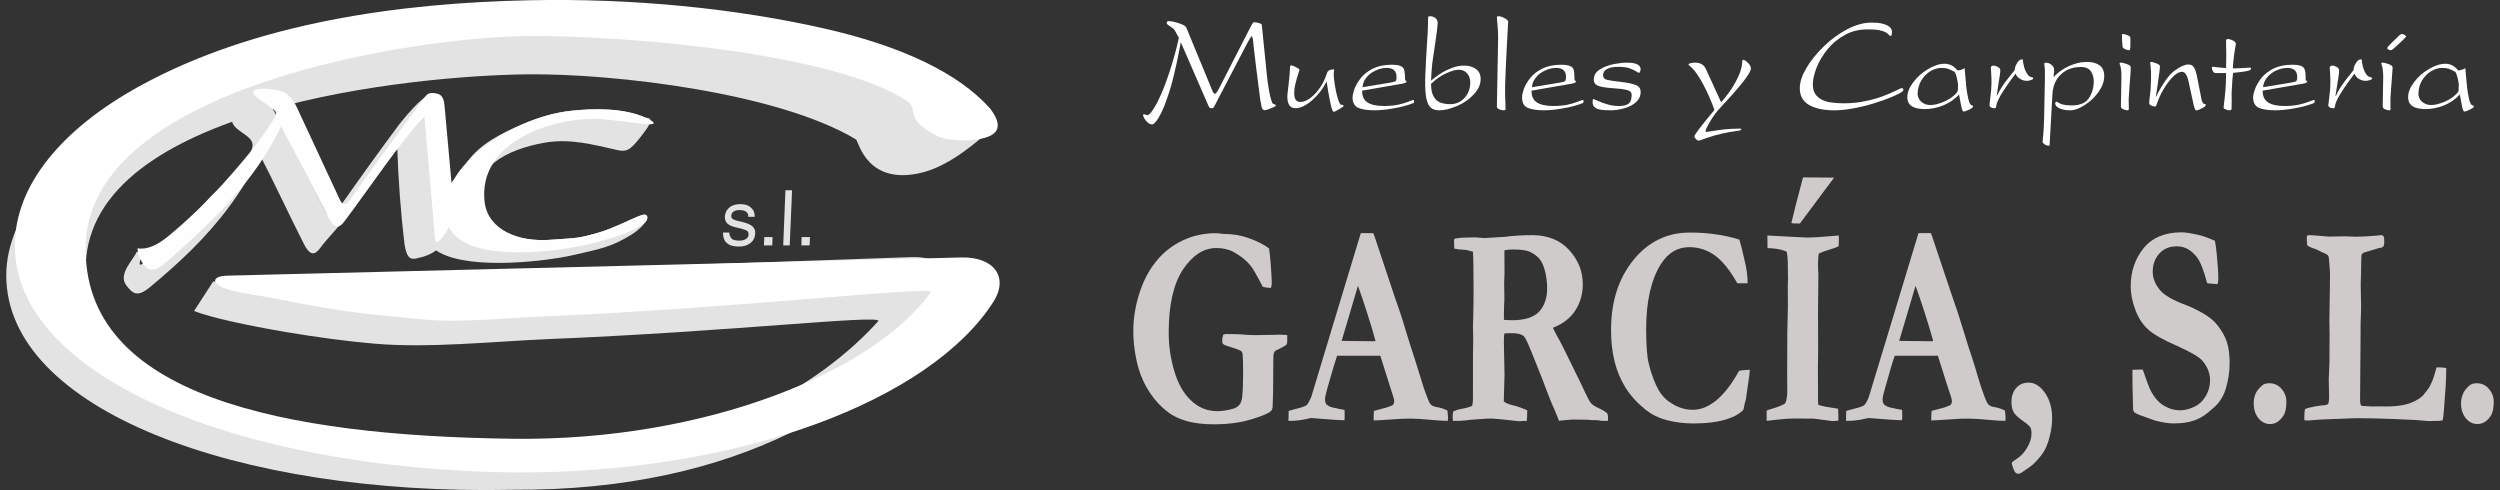 <?xml version="1.0" encoding="utf-8"?>
<!-- Generator: Adobe Illustrator 15.0.0, SVG Export Plug-In . SVG Version: 6.00 Build 0)  -->
<!DOCTYPE svg PUBLIC "-//W3C//DTD SVG 1.1//EN" "http://www.w3.org/Graphics/SVG/1.1/DTD/svg11.dtd">
<svg version="1.1" id="Layer_1" xmlns="http://www.w3.org/2000/svg" xmlns:xlink="http://www.w3.org/1999/xlink" x="0px" y="0px"
	 width="250px" height="49px" viewBox="0 0 250 49" enable-background="new 0 0 250 49" xml:space="preserve">
<rect x="0" y="0" width="250" height="49" fill="#333333" stroke="none"/>
<g id="Capa_x0020_1">
	<path fill="#E3E3E3" d="M82.535,4.95c7.48,1.695,13.365,4.349,16.595,7.972c-1.191,1.044-3.98,3.575-6.83,4.312
		c-5.528,1.425-6.425-2.985-6.683-3.279c-7.763-4.68-24.15-6.609-32.798-6.523C41.372,7.542,9.029,10.724,8.574,26.533
		c-0.442,15.17,19.912,19.125,42.772,19.42c19.273,0.246,31.103-7.836,36.495-13.855c0.172-0.651-14.741,1.068-32.884,1.806
		c-5.577,0.233-12.087,0.946-17.615,0.454c-2.592-0.221-5.687-0.639-8.611-1.13c-3.992-0.675-7.677-1.474-9.323-2.125l1.904-2.948
		L91.17,25.71c3.157-0.11,4.84,1.903,3.157,4.509c-6.302,9.752-20.33,18.904-43.042,18.757C23.487,49.577,0.578,40.868,0.627,27.504
		c0-6.02,5.54-12.542,13.377-16.854c11.608-6.351,26.103-8.292,39.025-8.549C63.237,1.892,73.531,2.899,82.535,4.95L82.535,4.95z"/>
	<path fill="#E3E3E3" d="M75.472,21.681h-0.639c0.012-0.454-0.283-0.675-0.896-0.675c-0.099,0-0.209,0.012-0.332,0.037
		c-0.123,0.037-0.233,0.086-0.319,0.172c-0.098,0.086-0.147,0.197-0.16,0.356c0,0.11,0.025,0.184,0.062,0.258
		c0.037,0.062,0.11,0.111,0.209,0.135c0.086,0.049,0.233,0.086,0.417,0.135c0.147,0.024,0.332,0.074,0.553,0.135
		c0.221,0.049,0.43,0.135,0.602,0.221c0.172,0.074,0.307,0.197,0.405,0.332c0.11,0.147,0.16,0.332,0.147,0.54
		c0,0.271-0.086,0.504-0.221,0.713c-0.147,0.196-0.332,0.344-0.577,0.454c-0.246,0.111-0.504,0.16-0.799,0.16
		c-0.479,0-0.823-0.074-1.068-0.221c-0.233-0.16-0.393-0.332-0.455-0.541c-0.074-0.185-0.098-0.405-0.11-0.639h0.639
		c0,0.221,0.074,0.417,0.208,0.577c0.123,0.16,0.393,0.233,0.811,0.233c0.246,0,0.467-0.049,0.639-0.16
		c0.172-0.098,0.27-0.258,0.27-0.455c0-0.172-0.049-0.283-0.147-0.356c-0.111-0.086-0.307-0.147-0.602-0.233
		c-0.185-0.037-0.381-0.086-0.578-0.135c-0.196-0.049-0.38-0.111-0.528-0.185c-0.147-0.073-0.283-0.184-0.381-0.319
		c-0.086-0.147-0.135-0.319-0.135-0.541c0.012-0.27,0.098-0.503,0.233-0.7c0.147-0.184,0.319-0.332,0.553-0.43
		c0.233-0.086,0.479-0.135,0.75-0.135c0.417,0,0.737,0.086,0.946,0.246c0.221,0.16,0.369,0.344,0.43,0.528
		C75.459,21.386,75.472,21.546,75.472,21.681z"/>
	<polygon id="_1" fill="#E3E3E3" points="76.393,24.543 76.43,23.708 77.253,23.708 77.229,24.543 	"/>
	<polygon id="_2" fill="#E3E3E3" points="79.206,19.028 78.973,24.543 78.322,24.543 78.543,19.028 	"/>
	<polygon id="_3" fill="#E3E3E3" points="80.14,24.543 80.164,23.708 81,23.708 80.962,24.543 	"/>
	<path fill="#E3E3E3" d="M46.752,16.153c1.253-1.745,3.316-2.801,5.515-3.734c1.646-0.712,3.231-1.155,4.729-1.327
		c2.371-0.271,5.405-0.307,7.591,0.688c0.062,0.024,0.921-0.135,0.11,1.056c-0.43,0.614-0.921,1.241-1.302,1.646
		c-0.405,0.406-0.737,0.725-1.585,0.541c-2.506-0.565-4.852-1.216-7.444-0.737c-3.722,0.675-7.075,2.457-6.633,5.97
		c0.332,2.69,4.091,4.017,7.505,3.71c1.155-0.099,2.236-0.099,3.206-0.332c0.983-0.233,1.793-0.467,2.408-0.712
		c0.639-0.246,1.339-0.553,2.138-0.921c0.786-0.369,1.277-0.541,1.437-0.541c0.209,0,0.307,0.11,0.307,0.332
		c0,0.307-0.75,1.155-1.486,1.609c-2.076,1.302-3.157,1.486-6.338,2.199c-1.781,0.393-9.582,1.511-12.972-0.356
		C40.512,23.339,45.217,18.303,46.752,16.153L46.752,16.153z"/>
	<path fill="#E3E3E3" d="M25.784,9.95c-1.867-0.381-3.206,1.793-2.309,2.703c0.823,0.872,2.199,1.142,1.658,2.383
		c-1.02,2.346-3.059,3.452-4.349,4.938c-2.481,2.862-4.753,4.926-6.313,6.228c-1.143,0.945,0.172-0.885-0.811-1.02
		c-0.258,0.762-1.953,2.236-0.995,3.402c0.614,0.762,1.056,1.18,2.309,0.148c1.511-1.254,2.875-2.457,4.201-3.772
		c2.702-2.69,5.073-5.724,6.842-9.409c1.486,2.875,2.801,5.749,4.398,8.894c0.553,1.081,1.032,1.129,1.584,0.381
		c0.762-1.032,2.015-2.26,2.837-3.415c1.781-2.543,3.034-4.619,4.889-6.572c0.123,3.415,0.356,6.449,0.725,9.594
		c0.221,1.265,0.504,1.548,1.167,1.413c3.513-0.688,3.55-3.17,2.973-6.438l-0.676-8.586c-0.073-0.835-0.319-1.167-1.007-1.253
		c-0.639-0.073-2.813,2.641-3.01,2.899c-2.31,3.12-3.734,5.098-6.338,8.807c-0.381,0.528-0.712,0.479-1.007-0.098l-4.778-9.373
		C27.332,10.92,26.938,10.183,25.784,9.95L25.784,9.95z"/>
	<path fill="#FFFFFF" d="M82.535,2.875c7.48,1.708,13.254,4.361,16.472,7.972c1.536,2.015,0.541,2.751-0.995,3.046
		c-1.462,0.27-3.403,0.184-4.349-0.319c-3.132-1.671-1.941-2.396-2.703-3.292C83.641,5.135,61.468,3.513,52.82,3.599
		C41.372,3.709,9.029,8.66,8.574,24.457C8.132,39.64,28.486,43.596,51.347,43.877c19.273,0.234,36.028-6.706,41.752-14.666
		c0.172-0.651-19.998,1.658-38.141,2.395c-3.427,0.136-6.891,0.48-10.073,0.467c-2.162-0.012-4.152-0.307-6.093-0.467
		c-6.167-0.553-11.068-1.805-14.041-2.234c-3.685-0.529-4.041-1.758-1.99-1.807l73.383-1.818c3.145-0.086,4.84,1.893,3.157,4.496
		c-6.301,9.766-25.305,17.148-48.017,17.002C23.868,46.875,1.487,37.724,1.487,24.543c0-6.007,4.68-11.657,12.517-15.957
		c11.608-6.363,26.103-8.304,39.025-8.562C63.237-0.184,73.531,0.823,82.535,2.875L82.535,2.875z"/>
	<path fill="#FEFEFE" d="M44.541,21.104c0-1.744,0.737-3.39,2.211-4.95s3.316-2.801,5.515-3.734
		c1.646-0.712,3.231-1.155,4.729-1.327c2.371-0.271,5.405-0.307,7.591,0.688c1.56,0.712,0.503,0.737-0.676,0.565
		c-0.233-0.037-2.985-0.381-3.685-0.43c-4.778-0.319-12.529,2.211-11.755,8.341c0.344,2.69,3.354,4.017,6.768,3.71
		c1.155-0.099,2.236-0.099,3.206-0.332c0.971-0.233,1.793-0.467,2.408-0.712c0.639-0.246,1.339-0.553,2.138-0.921
		c0.786-0.369,1.277-0.541,1.437-0.541c0.209,0,0.307,0.11,0.307,0.332c0,0.307-0.381,0.663-1.143,1.056
		c-0.774,0.406-1.806,0.786-3.083,1.155c-1.278,0.369-2.69,0.664-4.189,0.897c-1.511,0.221-2.985,0.331-4.435,0.331
		C46.998,25.23,44.541,23.855,44.541,21.104L44.541,21.104z"/>
	<path fill="#FEFEFE" d="M27.762,9.029c-1.867-0.381-3.108-0.086-2.101,0.7c0.467,0.368,1.118,0.786,1.548,1.105
		c0.675,0.491,0.405,0.675,0.024,1.29c-1.339,2.162-2.69,3.685-3.98,5.184c-2.494,2.886-4.778,4.95-6.351,6.252
		c-1.155,0.958-2.174,1.425-3.145,1.278c0.012,0.59,0.184,1.044,0.589,1.597c0.578,0.774,1.179,0.726,2.285-0.233
		c4.545-3.943,8.845-8.058,11.485-13.561c1.511,2.887,3.096,5.908,4.705,9.065c0.553,1.081,1.032,1.228,1.597,0.467
		c2.776-3.71,5.589-7.96,8.021-10.527l1.068,12.284c0.099,1.155,2.002-1.756,1.892-2.911l-0.946-10.441
		c-0.086-0.86-0.307-1.191-1.007-1.265c-0.651-0.086-0.811,0.209-1.007,0.455c-2.322,3.145-4.853,6.535-7.469,10.257
		c-0.381,0.541-0.737,0.504-1.007-0.098l-4.201-9.029C29.334,9.987,28.917,9.262,27.762,9.029L27.762,9.029z"/>
	<path fill="#FFFFFF" d="M117.888,3.783l-0.405-0.737c-0.062-0.123-0.209-0.246-0.442-0.393c-0.246-0.147-0.369-0.258-0.369-0.332
		c0-0.135,0.062-0.209,0.172-0.209c0.282,0,0.639,0.074,1.068,0.221c0.43,0.135,0.664,0.283,0.725,0.442l2.518,6.093
		c0.012,0.025,0.037,0.086,0.074,0.185c0.037,0.086,0.074,0.172,0.123,0.233c0.049,0.074,0.099,0.098,0.147,0.098
		c0.074,0,0.209-0.16,0.393-0.516l3.268-6.375c0.024-0.024,0.037-0.074,0.086-0.123c0.024-0.061,0.062-0.098,0.086-0.11
		c0.025-0.024,0.049-0.037,0.086-0.037c0.111,0,0.27,0.025,0.467,0.086c0.196,0.049,0.295,0.11,0.295,0.16
		c0.27,2.592,0.43,4.213,0.49,4.864c0.063,0.639,0.136,1.216,0.234,1.72c0.086,0.503,0.196,0.921,0.332,1.253
		c0.023,0.049,0.086,0.086,0.195,0.123c0.111,0.025,0.16,0.062,0.16,0.111c0,0.062-0.16,0.16-0.479,0.282
		c-0.32,0.135-0.541,0.197-0.639,0.197c-0.074,0-0.123-0.024-0.185-0.062c-0.037-0.049-0.073-0.11-0.11-0.196
		c-0.013-0.074-0.05-0.197-0.063-0.332c-0.036-0.16-0.061-0.319-0.098-0.528c-0.062-0.565-0.16-1.216-0.246-1.941
		s-0.196-1.438-0.27-2.174c-0.086-0.725-0.16-1.314-0.197-1.769c-0.037-0.258-0.074-0.393-0.135-0.393
		c-0.037,0-0.172,0.197-0.393,0.602l-3.329,6.375c-0.062,0.098-0.099,0.16-0.123,0.184c-0.037,0.024-0.086,0.037-0.16,0.037
		c-0.062,0-0.123-0.012-0.172-0.037c-0.049-0.024-0.099-0.098-0.147-0.209l-2.764-6.351c-0.246,1.364-0.479,2.444-0.676,3.23
		c-0.209,0.885-0.43,1.634-0.651,2.26c-0.209,0.626-0.418,1.143-0.614,1.548c-0.209,0.393-0.381,0.7-0.541,0.884
		c-0.16,0.209-0.283,0.295-0.381,0.295c-0.16,0-0.295-0.062-0.442-0.184c-0.123-0.111-0.246-0.258-0.332-0.405
		c-0.086-0.16-0.135-0.271-0.135-0.332c0-0.061,0.037-0.098,0.099-0.098c0.024,0,0.073,0.012,0.16,0.049
		c0.098,0.024,0.147,0.049,0.147,0.049c0.16,0,0.356-0.196,0.614-0.589c0.246-0.381,0.528-0.909,0.823-1.597
		c0.282-0.663,0.602-1.499,0.909-2.481C117.372,5.872,117.654,4.852,117.888,3.783L117.888,3.783z"/>
	<path id="_1_0" fill="#FFFFFF" d="M128.734,9.594c0-0.098,0.049-0.504,0.135-1.216c0.086-0.7,0.123-1.265,0.135-1.683
		c0-0.111,0.05-0.16,0.111-0.16c0.098,0,0.258,0.061,0.491,0.184c0.222,0.123,0.344,0.209,0.344,0.258
		c0,0.012-0.049,0.172-0.147,0.467c-0.098,0.295-0.184,0.614-0.258,0.934c-0.086,0.319-0.123,0.626-0.123,0.885
		c-0.012,0.626,0.185,0.933,0.614,0.933c0.308,0,0.64-0.135,0.995-0.393c0.344-0.258,0.664-0.589,0.945-1.007
		c0.283-0.406,0.492-0.811,0.615-1.204c0.086-0.282,0.172-0.467,0.258-0.516c0.073-0.074,0.27-0.123,0.553-0.147
		c0,0.037,0,0.098,0,0.172c-0.025,0.074-0.025,0.135-0.025,0.184c-0.012,0.319,0.025,0.737,0.111,1.253
		c0.086,0.516,0.184,0.971,0.307,1.364c0.123,0.381,0.234,0.577,0.332,0.577c0.16,0,0.233,0.037,0.233,0.123
		c-0.013,0.049-0.099,0.11-0.295,0.221c-0.073,0.049-0.159,0.111-0.271,0.16c-0.11,0.061-0.184,0.11-0.258,0.147
		c-0.062,0.025-0.11,0.049-0.147,0.049c-0.099,0-0.196-0.196-0.282-0.577s-0.197-0.885-0.295-1.499
		c-0.098-0.626-0.147-0.934-0.147-0.934h-0.024c-0.172,0.344-0.381,0.688-0.627,1.007c-0.258,0.32-0.516,0.602-0.811,0.86
		c-0.282,0.246-0.577,0.442-0.859,0.578c-0.295,0.147-0.553,0.208-0.799,0.208C128.992,10.822,128.723,10.417,128.734,9.594z"/>
	<path id="_2_1" fill="#FFFFFF" d="M136.252,8.722l2.739-0.455c0.319-0.049,0.491-0.099,0.565-0.147
		c0.061-0.062,0.098-0.184,0.098-0.381c0.013-0.626-0.307-0.946-0.958-0.946c-0.43,0-0.823,0.098-1.179,0.283
		c-0.369,0.172-0.664,0.405-0.896,0.7C136.399,8.058,136.276,8.39,136.252,8.722z M135.257,9.704
		c0.013-0.208,0.073-0.479,0.196-0.835c0.135-0.344,0.344-0.7,0.639-1.081c0.295-0.356,0.688-0.664,1.204-0.934
		c0.517-0.246,1.13-0.381,1.854-0.381c0.431,0,0.738,0.049,0.922,0.135c0.184,0.073,0.307,0.221,0.355,0.417
		c0.05,0.209,0.087,0.541,0.087,0.995c0.086,0.037,0.135,0.086,0.135,0.16s-0.159,0.135-0.467,0.196l-3.968,0.688
		c-0.012,0.553,0.172,0.958,0.553,1.191s0.922,0.344,1.621,0.344c0.529,0,1.008-0.049,1.4-0.123
		c0.394-0.086,0.738-0.184,1.045-0.307c0.295-0.123,0.454-0.172,0.491-0.172c0.062,0,0.086,0.049,0.086,0.135
		c0,0.098-0.024,0.147-0.062,0.172c-0.59,0.233-1.24,0.405-1.978,0.528c-0.725,0.135-1.364,0.196-1.917,0.196
		c-0.761,0-1.326-0.098-1.682-0.27C135.429,10.576,135.244,10.22,135.257,9.704L135.257,9.704z"/>
	<path id="_3_2" fill="#FFFFFF" d="M143.106,8.377c0,0.565,0.086,0.995,0.271,1.29c0.172,0.307,0.404,0.503,0.688,0.602
		c0.283,0.099,0.59,0.147,0.945,0.147c0.418,0,0.762-0.098,1.069-0.307c0.308-0.196,0.54-0.467,0.7-0.786s0.246-0.651,0.246-0.995
		c0.012-0.418-0.086-0.75-0.308-0.983c-0.209-0.246-0.479-0.369-0.823-0.369c-0.246,0-0.541,0.062-0.872,0.185
		c-0.331,0.123-0.663,0.282-0.995,0.491S143.389,8.107,143.106,8.377z M142.517,8.058c0.013-0.503,0.024-0.896,0.05-1.191
		c0-0.295,0.036-0.884,0.086-1.744c0.061-0.873,0.086-1.536,0.122-1.99c0.013-0.455,0.037-0.909,0.037-1.4
		c0.013-0.074,0.062-0.11,0.172-0.11c0.185,0,0.381,0.049,0.54,0.172c0.16,0.11,0.246,0.295,0.246,0.516
		c-0.012,0.294-0.086,0.909-0.221,1.83c-0.135,0.909-0.246,1.634-0.32,2.174c-0.061,0.541-0.098,1.118-0.122,1.744h0.024
		c0.184-0.184,0.455-0.381,0.799-0.614c0.344-0.246,0.736-0.442,1.179-0.614c0.431-0.184,0.872-0.27,1.314-0.27
		c0.331,0,0.626,0.062,0.872,0.172c0.258,0.111,0.442,0.258,0.578,0.455c0.135,0.209,0.195,0.442,0.195,0.725
		c-0.012,0.553-0.245,1.069-0.712,1.548c-0.442,0.479-0.995,0.86-1.658,1.143c-0.663,0.282-1.253,0.43-1.806,0.43h-0.025
		c-0.318,0-0.589-0.098-0.785-0.27c-0.197-0.16-0.344-0.455-0.442-0.897C142.554,9.434,142.504,8.832,142.517,8.058z"/>
	<path id="_4" fill="#FFFFFF" d="M149.801,4.557c0.025-0.86,0-1.548-0.049-2.063c-0.037-0.491-0.074-0.762-0.062-0.762
		c0-0.074,0.036-0.11,0.136-0.11c0.172,0,0.381,0.062,0.613,0.184c0.234,0.135,0.369,0.246,0.381,0.356
		c0-0.025-0.049,0.786-0.135,2.432c-0.086,1.658-0.147,2.973-0.172,3.955c-0.013,0.676,0,1.253,0.024,1.695
		c0.013,0.442,0.024,0.664,0.024,0.676c0,0.062-0.062,0.11-0.172,0.11c-0.172,0-0.319-0.049-0.467-0.098
		c-0.16-0.074-0.233-0.16-0.233-0.283L149.801,4.557z"/>
	<path id="_5" fill="#FFFFFF" d="M153.191,8.722l2.752-0.455c0.295-0.049,0.49-0.099,0.553-0.147
		c0.061-0.062,0.098-0.184,0.109-0.381c0.014-0.626-0.318-0.946-0.97-0.946c-0.417,0-0.811,0.098-1.179,0.283
		c-0.369,0.172-0.664,0.405-0.885,0.7C153.339,8.058,153.216,8.39,153.191,8.722z M152.209,9.704c0-0.208,0.061-0.479,0.184-0.835
		c0.135-0.344,0.344-0.7,0.639-1.081c0.283-0.356,0.688-0.664,1.204-0.934c0.504-0.246,1.13-0.381,1.854-0.381
		c0.43,0,0.737,0.049,0.922,0.135c0.196,0.073,0.319,0.221,0.368,0.417c0.05,0.209,0.062,0.541,0.073,0.995
		c0.1,0.037,0.136,0.086,0.136,0.16s-0.147,0.135-0.467,0.196l-3.968,0.688c-0.012,0.553,0.172,0.958,0.553,1.191
		s0.922,0.344,1.634,0.344c0.528,0,0.995-0.049,1.388-0.123c0.394-0.086,0.737-0.184,1.045-0.307
		c0.307-0.123,0.467-0.172,0.491-0.172c0.062,0,0.099,0.049,0.099,0.135c-0.013,0.098-0.037,0.147-0.074,0.172
		c-0.577,0.233-1.229,0.405-1.965,0.528c-0.725,0.135-1.364,0.196-1.93,0.196c-0.762,0-1.314-0.098-1.682-0.27
		C152.368,10.576,152.196,10.22,152.209,9.704L152.209,9.704z"/>
	<path id="_6" fill="#FFFFFF" d="M160.304,7.53c0,0.233,0.135,0.381,0.405,0.455c0.27,0.062,0.75,0.135,1.4,0.209
		s1.143,0.172,1.475,0.307c0.331,0.135,0.49,0.381,0.479,0.712c0,0.393-0.16,0.725-0.455,0.995
		c-0.307,0.282-0.688,0.479-1.154,0.614c-0.467,0.135-0.934,0.209-1.425,0.209c-0.381,0-0.712-0.024-0.958-0.062
		c-0.258-0.037-0.455-0.11-0.59-0.246c-0.16-0.11-0.221-0.295-0.221-0.528c0-0.196,0.037-0.294,0.086-0.294
		c0.024,0,0.172,0.062,0.467,0.196c0.282,0.135,0.602,0.246,0.945,0.344c0.344,0.098,0.713,0.16,1.105,0.16
		c0.394,0,0.713-0.062,0.934-0.197c0.234-0.135,0.356-0.417,0.369-0.872c0.012-0.283-0.148-0.455-0.455-0.528
		c-0.307-0.086-0.773-0.147-1.412-0.184c-0.639-0.037-1.118-0.111-1.438-0.221s-0.491-0.332-0.479-0.651
		c0-0.43,0.209-0.762,0.613-1.007c0.394-0.258,0.86-0.418,1.363-0.528c0.517-0.098,0.959-0.147,1.352-0.147
		c0.909,0,1.352,0.221,1.352,0.664c0,0.086-0.024,0.16-0.062,0.233c-0.024,0.074-0.062,0.123-0.11,0.123
		c-0.025,0-0.123-0.062-0.319-0.172c-0.196-0.123-0.431-0.221-0.713-0.319c-0.282-0.074-0.639-0.111-1.068-0.111
		c-0.418,0-0.762,0.062-1.044,0.197C160.451,7.014,160.316,7.235,160.304,7.53z"/>
	<path id="_7" fill="#FFFFFF" d="M171.445,10.994c-0.308-0.86-0.676-1.708-1.105-2.519c-0.43-0.811-0.823-1.388-1.18-1.72
		c-0.024-0.037-0.086-0.086-0.184-0.16c-0.074-0.061-0.123-0.123-0.123-0.147c0-0.061,0.073-0.098,0.221-0.135
		c0.147-0.024,0.283-0.049,0.43-0.049c0.516,0,0.873,0.197,1.068,0.602l1.536,3.354c0.185-0.185,0.442-0.504,0.774-0.946
		c0.331-0.455,0.639-0.971,0.92-1.548c0.283-0.59,0.418-1.143,0.431-1.646c0-0.062,0.024-0.098,0.086-0.098
		c0.086,0,0.185,0.049,0.319,0.16c0.123,0.098,0.233,0.221,0.332,0.344c0.073,0.135,0.123,0.246,0.123,0.332
		c0,0.271-0.308,0.774-0.91,1.523c-0.602,0.737-1.338,1.56-2.198,2.481c-0.331,0.356-0.651,0.787-0.958,1.302
		c-0.307,0.516-0.455,0.835-0.467,0.958c0,0.074,0.037,0.111,0.11,0.111c0.024,0,0.222-0.037,0.614-0.098
		c0.369-0.062,0.773-0.111,1.217-0.16c0.441-0.037,0.908-0.074,1.424-0.074c0.148,0,0.222,0.024,0.209,0.049
		c0,0.098-0.11,0.147-0.344,0.172c-0.59,0.074-1.13,0.172-1.597,0.283c-0.479,0.11-0.86,0.209-1.13,0.307
		c-0.271,0.074-0.528,0.172-0.762,0.258s-0.381,0.135-0.418,0.135c-0.086,0-0.184-0.049-0.282-0.16
		c-0.11-0.098-0.159-0.197-0.159-0.27C169.443,13.463,170.118,12.591,171.445,10.994L171.445,10.994z"/>
	<path id="_8" fill="#FFFFFF" d="M179.982,8.746c0.012-0.578,0.233-1.229,0.676-1.978c0.441-0.75,1.031-1.462,1.756-2.162
		c0.713-0.688,1.499-1.253,2.334-1.695c0.836-0.43,1.634-0.651,2.408-0.651c0.393,0,0.736,0.024,1.044,0.098
		s0.553,0.172,0.725,0.307c0.185,0.147,0.271,0.319,0.271,0.516c0,0.27-0.049,0.417-0.147,0.417c-0.037,0-0.099-0.049-0.185-0.135
		c-0.074-0.086-0.172-0.16-0.295-0.233s-0.332-0.147-0.627-0.208c-0.294-0.062-0.688-0.086-1.179-0.086
		c-0.823,0-1.585,0.172-2.261,0.553c-0.688,0.368-1.252,0.835-1.731,1.413c-0.467,0.577-0.835,1.179-1.093,1.806
		c-0.246,0.626-0.381,1.179-0.394,1.67c-0.013,0.541,0.136,0.958,0.418,1.241s0.663,0.479,1.105,0.577
		c0.467,0.086,0.995,0.135,1.634,0.135c0.762-0.012,1.486-0.074,2.149-0.233c0.663-0.135,1.216-0.295,1.671-0.467
		c0.467-0.172,0.885-0.356,1.266-0.541c0.393-0.184,0.602-0.282,0.613-0.282c0.135,0,0.197,0.074,0.197,0.196
		c0,0.111-0.234,0.271-0.688,0.479c-0.454,0.221-1.044,0.455-1.769,0.688c-0.725,0.258-1.486,0.455-2.272,0.614
		s-1.523,0.246-2.175,0.246c-1.08,0-1.928-0.184-2.555-0.553C180.265,10.109,179.957,9.544,179.982,8.746z"/>
	<path id="_9" fill="#FFFFFF" d="M195.742,9.176c0.037-0.074,0.062-0.258,0.062-0.553c0.013-0.147-0.013-0.332-0.062-0.553
		c-0.037-0.221-0.086-0.417-0.147-0.602c-0.062-0.172-0.11-0.283-0.159-0.295c-0.271-0.147-0.492-0.246-0.664-0.307
		c-0.172-0.049-0.393-0.074-0.639-0.074c-0.368,0-0.736,0.11-1.105,0.332c-0.355,0.221-0.663,0.528-0.896,0.921
		s-0.356,0.835-0.369,1.302c-0.012,0.196,0.05,0.393,0.16,0.577c0.099,0.172,0.258,0.319,0.455,0.417
		c0.196,0.111,0.418,0.16,0.663,0.16c0.282,0,0.602-0.061,0.958-0.184c0.344-0.11,0.688-0.27,0.995-0.467
		C195.324,9.643,195.57,9.422,195.742,9.176z M195.754,7.051c0.283-0.037,0.504-0.11,0.713-0.233
		c0.013,0.258,0.049,0.688,0.111,1.29c0.036,0.614,0.122,1.167,0.232,1.67c0.099,0.516,0.234,0.762,0.406,0.762
		c0.061,0,0.086,0.049,0.086,0.11c0,0.086-0.123,0.185-0.381,0.307c-0.271,0.135-0.455,0.197-0.565,0.197
		c-0.062-0.012-0.11-0.099-0.159-0.258c-0.05-0.147-0.099-0.393-0.16-0.725c-0.049-0.319-0.11-0.565-0.135-0.725
		c-0.418,0.479-0.959,0.835-1.572,1.093c-0.615,0.246-1.229,0.369-1.83,0.369c-1.205,0-1.781-0.406-1.77-1.204
		c0.012-0.479,0.209-0.982,0.614-1.499c0.394-0.528,0.884-0.958,1.474-1.302c0.59-0.356,1.143-0.528,1.658-0.528
		C194.98,6.375,195.398,6.609,195.754,7.051z"/>
	<path id="_10" fill="#FFFFFF" d="M198.948,10.54c0-0.037,0.024-0.307,0.086-0.786c0.073-0.491,0.099-0.946,0.11-1.352
		c0.013-0.368,0-0.725-0.024-1.056s-0.036-0.528-0.036-0.553c0.012-0.16,0.098-0.233,0.27-0.233c0.123,0,0.271,0.049,0.43,0.135
		c0.172,0.098,0.246,0.208,0.246,0.332c0,0.123-0.024,0.295-0.049,0.491c-0.025,0.221-0.074,0.504-0.135,0.872
		c-0.063,0.393-0.111,0.774-0.172,1.167l0.012,0.037c0.123-0.258,0.258-0.492,0.405-0.737s0.282-0.442,0.417-0.626
		c0.123-0.172,0.271-0.368,0.443-0.577c0.172-0.221,0.355-0.43,0.516-0.639c0.012-0.246,0.086-0.479,0.246-0.712
		c0.146-0.258,0.318-0.369,0.516-0.369c0.037,0,0.073,0.037,0.061,0.098c0,0.123,0.037,0.319,0.099,0.578
		c0.062,0.27,0.159,0.516,0.308,0.737c0.123,0.221,0.282,0.344,0.467,0.369c0.11,0.024,0.159,0.074,0.159,0.123
		c0,0.062-0.073,0.123-0.233,0.172c-0.147,0.049-0.282,0.073-0.418,0.073c-0.232,0-0.467-0.073-0.676-0.208
		c-0.221-0.135-0.367-0.307-0.441-0.516c-0.246,0.344-0.479,0.651-0.688,0.946c-0.197,0.295-0.406,0.578-0.578,0.86
		c-0.184,0.283-0.332,0.528-0.441,0.774c-0.123,0.246-0.197,0.455-0.222,0.664c-0.024,0.16-0.073,0.221-0.147,0.221
		c-0.135,0-0.258-0.024-0.356-0.073C199.01,10.699,198.961,10.625,198.948,10.54z"/>
	<path id="_11" fill="#FFFFFF" d="M204.427,6.412c0-0.098,0.05-0.147,0.147-0.147c0.209,0,0.405,0.074,0.578,0.221
		c0.184,0.147,0.27,0.319,0.258,0.528c0,0.062,0,0.172-0.025,0.344c-0.024,0.172-0.024,0.283-0.024,0.332h0.013
		c0.221-0.246,0.504-0.479,0.859-0.712c0.332-0.233,0.725-0.417,1.167-0.565c0.442-0.16,0.897-0.221,1.364-0.221
		c0.454,0,0.848,0.111,1.179,0.332c0.331,0.221,0.479,0.602,0.479,1.106c0,0.54-0.209,1.056-0.59,1.597
		c-0.381,0.516-0.836,0.946-1.376,1.29c-0.54,0.344-1.02,0.516-1.462,0.516c-0.405,0-0.749-0.074-1.031-0.196
		c-0.295-0.123-0.443-0.295-0.443-0.504c0-0.037,0.013-0.074,0.05-0.123c0.013-0.025,0.05-0.049,0.062-0.049
		c0.037,0,0.11,0.037,0.221,0.11c0.111,0.074,0.258,0.135,0.442,0.185c0.209,0.049,0.479,0.086,0.848,0.086
		c0.848,0,1.425-0.246,1.744-0.725c0.319-0.479,0.479-1.032,0.491-1.634c0-0.393-0.086-0.75-0.282-1.044
		c-0.196-0.282-0.54-0.442-1.007-0.442c-0.541,0-1.02,0.11-1.438,0.332c-0.418,0.233-0.75,0.541-1.008,0.97
		c-0.245,0.405-0.381,0.897-0.404,1.45l-0.271,4.926c0,0.098,0,0.16-0.012,0.172c-0.012,0.024-0.037,0.024-0.098,0.024
		c-0.111,0-0.234-0.049-0.381-0.123c-0.148-0.098-0.222-0.185-0.222-0.258c0.013-0.074,0.024-0.233,0.05-0.504
		c0.023-0.282,0.061-0.614,0.073-1.007c0.024-0.405,0.036-0.946,0.049-1.646l0.062-3.12c0-0.368,0-0.663,0-0.848
		c-0.012-0.196-0.012-0.332-0.037-0.43C204.439,6.547,204.427,6.474,204.427,6.412z"/>
	<path id="_12" fill="#FFFFFF" d="M211.957,6.351c0-0.049,0.037-0.086,0.11-0.086c0.172,0,0.381,0.049,0.626,0.147
		c0.271,0.098,0.394,0.209,0.381,0.344c0,0.209-0.023,0.725-0.098,1.523c-0.062,0.798-0.099,1.363-0.111,1.658
		c0,0.16,0,0.344,0.013,0.565c0,0.209,0.013,0.356,0,0.418c0,0.062-0.036,0.11-0.135,0.11c-0.147,0-0.282-0.049-0.431-0.11
		c-0.146-0.062-0.221-0.16-0.221-0.283l0.049-2.666c0.013-0.43,0-0.737-0.023-0.958c-0.037-0.221-0.063-0.381-0.1-0.479
		C211.969,6.437,211.957,6.363,211.957,6.351z M212.313,3.403c0.1,0,0.234,0.037,0.418,0.11c0.185,0.074,0.271,0.135,0.283,0.196
		c0.024,0.037,0.037,0.344,0.024,0.934c-0.013,0.258-0.037,0.381-0.11,0.381c-0.086,0-0.209-0.024-0.356-0.086
		c-0.147-0.049-0.246-0.123-0.308-0.221c-0.012-0.037-0.024-0.221-0.049-0.541c-0.012-0.307-0.024-0.54-0.024-0.688
		C212.19,3.427,212.239,3.403,212.313,3.403z"/>
	<path id="_13" fill="#FFFFFF" d="M215.016,6.302c0-0.086,0.037-0.111,0.086-0.111c0.123,0,0.295,0.049,0.541,0.147
		c0.232,0.098,0.355,0.184,0.355,0.283c0,0.172-0.061,0.614-0.16,1.327c-0.098,0.712-0.172,1.277-0.258,1.72h0.025
		c0.676-1.339,1.314-2.224,1.879-2.617c0.553-0.405,1.008-0.602,1.352-0.602c0.246,0,0.43,0.086,0.553,0.283
		c0.123,0.172,0.221,0.479,0.307,0.897l0.442,2.248c0.062,0.356,0.185,0.541,0.381,0.541c0.05,0,0.062,0.012,0.062,0.062
		c-0.012,0.11-0.123,0.233-0.381,0.344c-0.246,0.135-0.43,0.209-0.528,0.209s-0.147-0.049-0.172-0.11
		c-0.036-0.074-0.086-0.233-0.147-0.479l-0.516-2.383c-0.062-0.27-0.147-0.491-0.258-0.651c-0.123-0.16-0.246-0.233-0.381-0.233
		c-0.258,0-0.553,0.16-0.885,0.479c-0.332,0.332-0.65,0.749-0.958,1.265s-0.528,1.032-0.7,1.56
		c-0.012,0.024-0.024,0.049-0.037,0.074c-0.012,0.037-0.024,0.062-0.037,0.074c-0.023,0.024-0.036,0.024-0.086,0.024
		c-0.098,0-0.221-0.024-0.368-0.098c-0.147-0.062-0.208-0.147-0.208-0.246c0-0.062,0.012-0.209,0.036-0.442
		c0.037-0.233,0.062-0.528,0.099-0.86c0.024-0.356,0.037-0.774,0.049-1.265c0.012-0.369,0-0.725-0.037-1.044
		C215.04,6.388,215.016,6.24,215.016,6.302z"/>
	<path id="_14" fill="#FFFFFF" d="M223.283,6.842c0.503-0.013,0.908-0.025,1.215-0.049c0.32-0.024,0.479-0.037,0.492-0.037
		c0.086,0,0.11,0.049,0.11,0.147c0,0.16-0.603,0.283-1.794,0.381c-0.023,0.185-0.037,0.393-0.061,0.614
		c-0.013,0.209-0.025,0.467-0.049,0.774c-0.014,0.307-0.037,0.528-0.037,0.676c0.012,0.393,0.012,0.896,0,1.511
		c0,0.11-0.074,0.172-0.222,0.172c-0.136,0-0.271-0.037-0.381-0.098c-0.135-0.049-0.196-0.111-0.196-0.184
		c0-0.025,0.037-0.344,0.11-0.971s0.11-1.167,0.123-1.634l0.013-0.835h-1.057c-0.099,0-0.185-0.074-0.258-0.185
		c-0.074-0.135-0.111-0.246-0.111-0.332s0.037-0.111,0.111-0.111c0.037,0,0.184,0,0.454,0.049c0.271,0.024,0.553,0.062,0.86,0.086
		l0.012-0.577c0.012-0.442,0.012-0.897,0-1.351c-0.012-0.455-0.012-0.713-0.012-0.774c0-0.135,0.049-0.209,0.146-0.209
		c0.136,0,0.308,0.037,0.516,0.135c0.222,0.11,0.32,0.221,0.32,0.381c0,0.037-0.025,0.172-0.074,0.38
		c-0.037,0.209-0.073,0.492-0.123,0.811C223.344,5.945,223.319,6.351,223.283,6.842z"/>
	<path id="_15" fill="#FFFFFF" d="M226.305,8.722l2.752-0.455c0.307-0.049,0.503-0.099,0.553-0.147
		c0.073-0.062,0.109-0.184,0.109-0.381c0.013-0.626-0.307-0.946-0.97-0.946c-0.405,0-0.799,0.098-1.18,0.283
		c-0.356,0.172-0.663,0.405-0.884,0.7C226.464,8.058,226.329,8.39,226.305,8.722z M225.31,9.704
		c0.013-0.208,0.073-0.479,0.208-0.835c0.123-0.344,0.345-0.7,0.627-1.081c0.295-0.356,0.7-0.664,1.204-0.934
		c0.516-0.246,1.142-0.381,1.867-0.381c0.43,0,0.725,0.049,0.921,0.135c0.185,0.073,0.307,0.221,0.356,0.417
		c0.062,0.209,0.073,0.541,0.073,0.995c0.099,0.037,0.148,0.086,0.148,0.16s-0.16,0.135-0.467,0.196l-3.98,0.688
		c-0.012,0.553,0.184,0.958,0.564,1.191s0.91,0.344,1.622,0.344c0.54,0,0.995-0.049,1.388-0.123c0.394-0.086,0.75-0.184,1.045-0.307
		c0.307-0.123,0.479-0.172,0.49-0.172c0.074,0,0.099,0.049,0.099,0.135c0,0.098-0.024,0.147-0.073,0.172
		c-0.578,0.233-1.24,0.405-1.953,0.528c-0.737,0.135-1.376,0.196-1.929,0.196c-0.774,0-1.327-0.098-1.683-0.27
		C225.481,10.576,225.31,10.22,225.31,9.704L225.31,9.704z"/>
	<path id="_16" fill="#FFFFFF" d="M232.827,10.54c0-0.037,0.036-0.307,0.099-0.786c0.061-0.491,0.109-0.946,0.109-1.352
		c0-0.368,0-0.725-0.023-1.056c-0.025-0.332-0.037-0.528-0.037-0.553c0-0.16,0.098-0.233,0.27-0.233
		c0.123,0,0.258,0.049,0.431,0.135c0.159,0.098,0.245,0.208,0.233,0.332c0,0.123,0,0.295-0.037,0.491
		c-0.024,0.221-0.074,0.504-0.135,0.872c-0.062,0.393-0.123,0.774-0.185,1.167l0.037,0.037c0.11-0.258,0.245-0.492,0.38-0.737
		c0.16-0.246,0.295-0.442,0.431-0.626c0.122-0.172,0.271-0.368,0.442-0.577c0.172-0.221,0.344-0.43,0.516-0.639
		c0-0.246,0.086-0.479,0.233-0.712c0.147-0.258,0.319-0.369,0.528-0.369c0.037,0,0.062,0.037,0.062,0.098
		c0,0.123,0.036,0.319,0.099,0.578c0.061,0.27,0.159,0.516,0.295,0.737c0.135,0.221,0.294,0.344,0.479,0.369
		c0.11,0.024,0.172,0.074,0.16,0.123c0,0.062-0.074,0.123-0.234,0.172c-0.146,0.049-0.295,0.073-0.417,0.073
		c-0.246,0-0.479-0.073-0.688-0.208c-0.221-0.135-0.355-0.307-0.43-0.516c-0.258,0.344-0.479,0.651-0.688,0.946
		c-0.209,0.295-0.406,0.578-0.578,0.86c-0.184,0.283-0.331,0.528-0.454,0.774c-0.11,0.246-0.196,0.455-0.222,0.664
		c-0.023,0.16-0.061,0.221-0.135,0.221c-0.146,0-0.27-0.024-0.368-0.073C232.9,10.699,232.84,10.625,232.827,10.54z"/>
	<path id="_17" fill="#FFFFFF" d="M240.197,3.403c0.098,0,0.197,0.037,0.295,0.11c0.11,0.074,0.135,0.135,0.086,0.196
		c-0.012,0.037-0.332,0.344-0.971,0.934c-0.282,0.258-0.441,0.381-0.516,0.381c-0.086,0-0.184-0.024-0.271-0.086
		c-0.086-0.049-0.11-0.123-0.062-0.221c0.013-0.037,0.197-0.221,0.516-0.541c0.32-0.307,0.553-0.54,0.713-0.688
		C240.063,3.427,240.123,3.403,240.197,3.403z"/>
	<path id="_17_3" fill="#FFFFFF" d="M238.121,6.351c0.013-0.049,0.037-0.086,0.111-0.086c0.172,0,0.381,0.049,0.639,0.147
		s0.393,0.209,0.393,0.344c-0.012,0.209-0.049,0.725-0.11,1.523s-0.11,1.363-0.11,1.658c0,0.16,0,0.344,0,0.565
		c0.012,0.209,0.012,0.356,0.012,0.418s-0.049,0.11-0.135,0.11c-0.147,0-0.295-0.049-0.43-0.11c-0.148-0.062-0.222-0.16-0.222-0.283
		l0.05-2.666c0.012-0.43,0-0.737-0.037-0.958c-0.013-0.221-0.062-0.381-0.099-0.479C238.146,6.437,238.121,6.363,238.121,6.351z"/>
	<path id="_18" fill="#FFFFFF" d="M245.823,9.176c0.037-0.074,0.05-0.258,0.05-0.553c0.012-0.147,0-0.332-0.05-0.553
		s-0.099-0.417-0.159-0.602c-0.063-0.172-0.111-0.283-0.16-0.295c-0.258-0.147-0.479-0.246-0.65-0.307
		c-0.186-0.049-0.394-0.074-0.64-0.074c-0.38,0-0.737,0.11-1.105,0.332s-0.663,0.528-0.909,0.921
		c-0.232,0.393-0.344,0.835-0.355,1.302c-0.013,0.196,0.049,0.393,0.146,0.577c0.111,0.172,0.258,0.319,0.467,0.417
		c0.197,0.111,0.418,0.16,0.664,0.16c0.27,0,0.602-0.061,0.945-0.184c0.356-0.11,0.701-0.27,1.008-0.467
		C245.394,9.643,245.639,9.422,245.823,9.176z M245.823,7.051c0.282-0.037,0.517-0.11,0.712-0.233
		c0.025,0.258,0.063,0.688,0.111,1.29c0.049,0.614,0.123,1.167,0.233,1.67c0.099,0.516,0.245,0.762,0.405,0.762
		c0.074,0,0.098,0.049,0.098,0.11c0,0.086-0.123,0.185-0.404,0.307c-0.246,0.135-0.443,0.197-0.553,0.197
		c-0.05-0.012-0.111-0.099-0.16-0.258c-0.037-0.147-0.099-0.393-0.147-0.725c-0.062-0.319-0.11-0.565-0.136-0.725
		c-0.43,0.479-0.957,0.835-1.572,1.093c-0.626,0.246-1.229,0.369-1.842,0.369c-1.191,0-1.77-0.406-1.757-1.204
		c0-0.479,0.209-0.982,0.603-1.499c0.393-0.528,0.884-0.958,1.486-1.302c0.589-0.356,1.142-0.528,1.658-0.528
		C245.049,6.375,245.479,6.609,245.823,7.051z"/>
	<path fill="#CFCBCB" d="M126.904,24.838c0.049,0.282,0.11,0.822,0.172,1.634c0.061,0.835,0.098,1.413,0.098,1.794
		c0,0.135-0.023,0.318-0.073,0.527c-0.319-0.012-0.59-0.049-0.823-0.11c-0.577-1.118-0.97-1.817-1.216-2.112
		c-0.43-0.529-0.995-0.983-1.683-1.363c-0.503-0.271-1.093-0.406-1.744-0.406c-1.253,0-2.371,0.713-3.329,2.138
		c-0.946,1.413-1.437,3.538-1.437,6.339c0,1.326,0.196,2.604,0.565,3.844c0.369,1.254,0.921,2.224,1.683,2.937
		c0.737,0.7,1.609,1.056,2.628,1.056c0.479,0,1.007-0.086,1.56-0.245c0.283-0.062,0.504-0.222,0.676-0.442
		c0.11-0.16,0.196-0.393,0.233-0.688c0.062-0.541,0.098-1.326,0.098-2.334c0-0.982-0.012-1.658-0.049-2.027
		c-0.049-0.135-0.099-0.232-0.135-0.27c-0.049-0.037-0.209-0.111-0.467-0.209l-1.007-0.332c-0.221-0.074-0.356-0.147-0.405-0.258
		c-0.025-0.11-0.025-0.209-0.025-0.27c0-0.123,0.025-0.32,0.086-0.553c0.123-0.063,0.221-0.087,0.282-0.087
		c0.811,0,1.536,0.024,2.125,0.087c0.221,0.012,0.442,0.023,0.7,0.023l1.782-0.023l0.762-0.025c0.098,0,0.344,0.012,0.762,0.037
		c0,0.246,0,0.454,0,0.627c0,0.098-0.025,0.221-0.074,0.344c-0.135,0.109-0.344,0.221-0.651,0.381
		c-0.319,0.146-0.491,0.232-0.528,0.295c-0.061,0.073-0.098,0.184-0.123,0.355c-0.012,0.16-0.023,0.713-0.023,1.684
		c0,1.117-0.013,1.781-0.013,1.989c-0.024,0.7-0.037,1.093-0.037,1.192c0,0.355-0.036,0.564-0.11,0.662
		c-0.209,0.258-0.872,0.553-1.965,0.885c-1.106,0.344-2.371,0.516-3.82,0.516c-1.032,0-1.917-0.109-2.653-0.307
		c-0.75-0.209-1.4-0.504-1.917-0.909c-0.712-0.528-1.314-1.179-1.818-1.94c-0.504-0.75-0.884-1.572-1.143-2.457
		c-0.344-1.24-0.516-2.506-0.516-3.734c0-1.4,0.258-2.813,0.774-4.238c0.38-1.043,0.896-1.977,1.584-2.801
		c0.688-0.834,1.535-1.498,2.555-1.989c1.032-0.492,2.149-0.737,3.353-0.737c0.147,0,0.394,0.025,0.725,0.074
		c0.934,0,1.781,0.135,2.58,0.43C125.7,24.101,126.363,24.445,126.904,24.838L126.904,24.838z"/>
	<path id="_1_4" fill="#CFCBCB" d="M128.845,42.084l0.024-0.994c0.135-0.05,0.394-0.111,0.75-0.209
		c0.59-0.136,0.934-0.271,1.057-0.381c0.122-0.111,0.27-0.381,0.453-0.811l2.273-7.531l2.678-8.844c0.258,0,0.491,0,0.736,0h0.504
		l0.111,0.258l1.953,5.859c0.441,1.24,0.848,2.445,1.191,3.624c0.355,1.167,0.663,2.125,0.908,2.862
		c0.148,0.454,0.357,1.117,0.627,2.014c0.135,0.48,0.332,1.094,0.614,1.818c0.159,0.406,0.271,0.627,0.344,0.688
		c0.147,0.148,0.368,0.246,0.663,0.283c0.308,0.049,0.651,0.16,1.008,0.332c0.037,0.307,0.061,0.553,0.061,0.699
		c0,0.074-0.012,0.172-0.012,0.332c-0.564,0-1.18-0.049-1.842-0.11c-0.676-0.062-1.278-0.11-1.818-0.11
		c-0.59,0-1.02,0.012-1.29,0.037l-1.917,0.123l-0.553,0.023c0-0.331,0-0.65,0.025-0.957l1.253-0.332
		c0.381-0.123,0.602-0.221,0.663-0.283c0.074-0.098,0.111-0.209,0.111-0.318c0-0.136-0.014-0.258-0.063-0.394l-0.441-1.388
		l-0.885-2.801h-4.324c-0.16,0.454-0.491,1.572-0.994,3.341c-0.136,0.491-0.209,0.835-0.209,1.02c0,0.245,0.049,0.417,0.159,0.517
		c0.172,0.184,0.504,0.307,0.995,0.381c0.074,0.023,0.332,0.086,0.799,0.158c0,0.345,0.012,0.578,0.012,0.701
		c0,0.11-0.012,0.221-0.024,0.332c-0.467,0-1.585-0.074-3.341-0.222L130.65,41.9c-0.564,0.123-1.105,0.184-1.597,0.184H128.845
		L128.845,42.084z M134.164,34.088c1.756,0.023,2.801,0.037,3.107,0.037l0.283-0.014c-0.222-0.847-0.517-1.842-0.885-2.947
		c-0.356-1.131-0.651-1.99-0.873-2.58L134.164,34.088L134.164,34.088z"/>
	<path id="_2_5" fill="#CFCBCB" d="M145.305,41.176c0.197-0.136,0.479-0.222,0.873-0.295c0.381-0.063,0.725-0.16,1.043-0.295
		c0.025-0.197,0.05-0.332,0.063-0.418c0.012-0.123,0.012-0.59,0.012-1.363v-3.17l0.025-1.707l-0.025-1.314l0.025-0.762
		c0.023-1.031,0.036-2.002,0.036-2.898c0-1.979-0.024-3.23-0.062-3.783l-0.65-0.172c-0.615-0.037-1.008-0.086-1.217-0.135
		l-0.024-0.848l0.05-0.147c0.367-0.074,0.725-0.11,1.031-0.11c0.184,0,0.541-0.012,1.057-0.024c0.54,0.049,0.835,0.074,0.885,0.074
		l0.589-0.037l1.425-0.086c0.885-0.11,1.807-0.172,2.789-0.172c1.547,0,2.775,0.503,3.685,1.486
		c0.909,0.995,1.364,2.137,1.364,3.415c0,0.946-0.234,1.818-0.725,2.592c-0.492,0.787-1.254,1.376-2.261,1.77
		c0.086,0.209,0.208,0.43,0.356,0.713c0.307,0.553,0.577,1.043,0.762,1.437l1.805,3.685c0.443,0.971,0.737,1.536,0.885,1.708
		c0.135,0.159,0.43,0.344,0.859,0.54c0.345,0.16,0.59,0.32,0.774,0.479c0.05,0.159,0.073,0.308,0.073,0.417
		c0,0.086,0,0.197-0.012,0.332h-0.307h-0.234l-0.576-0.073h-0.467c-0.246-0.037-0.541-0.05-0.885-0.05l-1.143-0.012
		c-0.074,0-0.344,0.024-0.786,0.074c-0.209,0.012-0.368,0.036-0.491,0.061l-0.381-0.945c-0.319-0.713-0.541-1.229-0.664-1.585
		c-0.344-0.909-0.896-2.37-1.719-4.373c-0.369-0.934-0.627-1.449-0.774-1.585c-0.233-0.184-0.626-0.282-1.167-0.282
		c-0.147,0-0.405,0-0.762,0.024c-0.049,0.271-0.049,0.602-0.049,0.971l0.062,3.156l-0.073,2.679c0.208,0.159,0.49,0.282,0.822,0.356
		c0.59,0.146,1.094,0.332,1.523,0.527c0,0.479-0.025,0.836-0.049,1.082c-0.136-0.013-0.234-0.025-0.271-0.025l-0.467,0.037
		c-1.609-0.184-2.579-0.27-2.874-0.27c-0.209,0-0.344,0-0.431,0.012l-1.548,0.11c-0.491,0.062-0.921,0.11-1.314,0.11h-0.479
		c-0.025-0.246-0.025-0.393-0.025-0.467C145.268,41.52,145.281,41.359,145.305,41.176L145.305,41.176z M150.391,31.986
		c0.355,0.025,0.627,0.037,0.786,0.037c1.29,0,2.187-0.282,2.739-0.859c0.528-0.578,0.799-1.352,0.799-2.322
		c0-0.59-0.074-1.154-0.197-1.682c-0.135-0.517-0.295-0.897-0.491-1.168c-0.271-0.368-0.651-0.639-1.093-0.835
		c-0.332-0.136-0.86-0.209-1.585-0.209c-0.356,0-0.651,0.025-0.896,0.073l-0.013,0.258l0.013,1.917l-0.037,1.167l0.024,1.548
		c-0.024,0.43-0.049,0.995-0.049,1.694V31.986z"/>
	<path id="_3_6" fill="#CFCBCB" d="M173.938,23.966c0.099,0.294,0.308,1.093,0.603,2.433c0.135,0.602,0.221,1.24,0.221,1.928h-1.031
		c-0.726-1.289-1.463-2.211-2.236-2.775c-0.773-0.565-1.634-0.836-2.58-0.836c-1.166,0-2.112,0.564-2.837,1.707
		c-0.971,1.561-1.462,3.723-1.462,6.498c0,1.609,0.086,2.752,0.258,3.428c0.271,1.117,0.614,2.015,1.02,2.715
		c0.319,0.541,0.737,0.958,1.253,1.266c0.663,0.43,1.376,0.65,2.126,0.65c0.834,0,1.621-0.332,2.406-0.982
		c0.762-0.651,1.512-1.609,2.225-2.911c0.27-0.062,0.639-0.099,1.08-0.11c-0.024,0.368-0.061,0.736-0.135,1.13
		c-0.024,0.147-0.111,0.749-0.258,1.806l-0.111,0.418l-0.146,0.662c-0.455,0.455-1.105,0.787-1.941,1.008
		c-0.835,0.233-1.854,0.344-3.07,0.344c-0.922,0-1.807-0.11-2.629-0.331c-0.823-0.209-1.523-0.565-2.125-1.032
		c-0.848-0.688-1.535-1.438-2.015-2.211c-0.491-0.811-0.86-1.67-1.093-2.604c-0.234-0.946-0.357-2.003-0.357-3.17
		c0-2.813,0.737-5.135,2.224-6.977c1.474-1.843,3.378-2.764,5.663-2.764c0.945,0,1.818,0.061,2.641,0.184
		C172.452,23.56,173.227,23.732,173.938,23.966z"/>
	<path id="_4_7" fill="#CFCBCB" d="M176.666,42.084v-1.031c0.146-0.063,0.404-0.135,0.749-0.246c0.491-0.147,0.86-0.307,1.105-0.467
		c0.136-0.295,0.209-0.7,0.209-1.229l-0.013-1.67l0.013-3.243v-0.774c0.049-1.879,0.062-2.85,0.062-2.911l-0.013-1.88l0.024-0.773
		l-0.024-1.621l-0.036-0.614c-0.013-0.086-0.025-0.245-0.074-0.454c-0.319-0.172-0.823-0.283-1.512-0.344
		c-0.172,0-0.307,0-0.404-0.025l-0.013-1.253l3.218,0.172c0.406,0.024,0.639,0.037,0.75,0.037c0.441,0,1.154-0.037,2.137-0.123
		c0.541-0.049,0.897-0.074,1.032-0.086c0.013,0.172,0.013,0.332,0.013,0.455c0,0.16-0.013,0.381-0.025,0.626
		c-0.295,0.135-0.65,0.258-1.031,0.369c-0.393,0.11-0.713,0.246-0.958,0.356c-0.05,0.246-0.073,0.614-0.073,1.068
		c0,0.406,0.012,0.738,0.036,0.996c-0.024,1.608-0.036,2.837-0.036,3.697l0.012,3.758l-0.024,1.917l0.013,2.837v0.541
		c0,0.086,0.012,0.184,0.036,0.332c0.467,0.123,0.885,0.209,1.265,0.258c0.063,0,0.308,0.049,0.701,0.11
		c0.024,0.282,0.037,0.528,0.037,0.712c0,0.111,0,0.271-0.013,0.479c-0.086,0-0.172,0.013-0.222,0.024
		c-0.245,0.013-0.381,0.025-0.417,0.025c-0.05,0-0.159-0.025-0.295-0.05c-0.11-0.013-0.614-0.086-1.511-0.196l-2.002-0.012
		c-0.406,0-0.983,0.036-1.744,0.122C177.133,42.035,176.813,42.072,176.666,42.084L176.666,42.084z M179.135,22.307
		c0.246-1.044,0.627-2.567,1.167-4.569l3.107,0.024l-3.415,4.582c-0.282,0-0.441,0-0.504,0
		C179.393,22.344,179.27,22.344,179.135,22.307z"/>
	<path id="_5_8" fill="#CFCBCB" d="M184.602,42.084l0.023-0.994c0.148-0.05,0.394-0.111,0.762-0.209
		c0.578-0.136,0.934-0.271,1.057-0.381c0.111-0.111,0.271-0.381,0.442-0.811l2.284-7.531l2.678-8.844c0.246,0,0.492,0,0.713,0h0.528
		l0.099,0.258l1.965,5.859c0.442,1.24,0.836,2.445,1.191,3.624c0.356,1.167,0.651,2.125,0.91,2.862
		c0.146,0.454,0.355,1.117,0.613,2.014c0.135,0.48,0.344,1.094,0.614,1.818c0.159,0.406,0.271,0.627,0.356,0.688
		c0.123,0.148,0.344,0.246,0.663,0.283c0.308,0.049,0.639,0.16,0.995,0.332c0.037,0.307,0.062,0.553,0.062,0.699
		c0,0.074,0,0.172-0.013,0.332c-0.553,0-1.179-0.049-1.842-0.11c-0.676-0.062-1.277-0.11-1.818-0.11c-0.59,0-1.02,0.012-1.29,0.037
		l-1.916,0.123l-0.553,0.023c0-0.331,0.013-0.65,0.036-0.957l1.254-0.332c0.368-0.123,0.59-0.221,0.65-0.283
		c0.086-0.098,0.123-0.209,0.123-0.318c0-0.136-0.024-0.258-0.062-0.394l-0.454-1.388l-0.885-2.801h-4.312
		c-0.172,0.454-0.503,1.572-0.995,3.341c-0.147,0.491-0.221,0.835-0.221,1.02c0,0.245,0.061,0.417,0.16,0.517
		c0.172,0.184,0.503,0.307,0.994,0.381c0.062,0.023,0.332,0.086,0.799,0.158c0.012,0.345,0.012,0.578,0.012,0.701
		c0,0.11,0,0.221-0.024,0.332c-0.454,0-1.572-0.074-3.341-0.222l-0.467,0.099c-0.553,0.123-1.081,0.184-1.585,0.184H184.602
		L184.602,42.084z M189.92,34.088c1.756,0.023,2.801,0.037,3.12,0.037l0.282-0.014c-0.233-0.847-0.527-1.842-0.885-2.947
		c-0.368-1.131-0.663-1.99-0.884-2.58L189.92,34.088L189.92,34.088z"/>
	<path id="_6_9" fill="#CFCBCB" d="M201.172,46.359c0.012-0.086,0.037-0.148,0.074-0.172c0.036-0.037,0.172-0.136,0.381-0.271
		c0.43-0.271,0.798-0.64,1.08-1.143c0.307-0.491,0.442-0.97,0.442-1.425c0-0.271-0.036-0.479-0.123-0.627
		c-0.099-0.146-0.368-0.381-0.811-0.688c-0.43-0.307-0.725-0.578-0.86-0.836c-0.135-0.245-0.209-0.589-0.209-1.007
		c0-0.54,0.148-0.995,0.455-1.376c0.319-0.368,0.737-0.553,1.266-0.553c0.602,0,1.143,0.344,1.621,1.008
		c0.479,0.688,0.725,1.535,0.725,2.53c0,0.589-0.074,1.179-0.233,1.794c-0.147,0.626-0.344,1.129-0.565,1.51
		c-0.232,0.394-0.602,0.836-1.093,1.327c-0.11,0.099-0.503,0.394-1.216,0.86c-0.099,0.061-0.197,0.086-0.295,0.086
		c-0.111,0-0.209-0.063-0.307-0.16C201.43,47.108,201.307,46.826,201.172,46.359z"/>
	<path id="_7_10" fill="#CFCBCB" d="M221.489,24.076c0.073,0.307,0.135,0.798,0.196,1.462c0.098,0.982,0.147,1.744,0.147,2.272
		c0,0.172-0.024,0.369-0.05,0.553l-0.109,0.049l-0.823-0.073l-0.136-0.024c-0.331-1.254-0.663-2.113-0.994-2.555
		c-0.578-0.762-1.254-1.131-2.027-1.131c-0.749,0-1.339,0.246-1.77,0.737c-0.43,0.479-0.65,1.081-0.65,1.806
		c0,0.614,0.221,1.191,0.65,1.744c0.418,0.564,1.327,1.094,2.691,1.597c0.467,0.173,1.02,0.442,1.682,0.812
		c0.652,0.381,1.143,0.785,1.486,1.24c0.443,0.577,0.762,1.154,0.922,1.695c0.172,0.553,0.258,1.229,0.258,2.051
		c0,0.885-0.135,1.77-0.405,2.629c-0.135,0.455-0.368,0.885-0.688,1.314c-0.222,0.283-0.577,0.602-1.057,0.995
		c-0.467,0.381-0.958,0.663-1.474,0.823c-0.504,0.172-1.168,0.27-1.966,0.27c-0.528,0-1.155-0.098-1.892-0.295l-1.363-0.49
		c-0.381-0.136-0.602-0.259-0.713-0.357c-0.037-0.036-0.062-0.122-0.098-0.27v-0.16c0-0.098-0.013-0.749-0.05-1.953
		c-0.013-0.602-0.013-1.044-0.013-1.302v-0.54l1.032-0.025c0.356,1.057,0.603,1.695,0.7,1.916c0.233,0.492,0.492,0.885,0.773,1.18
		c0.283,0.307,0.627,0.541,1.02,0.713c0.381,0.184,0.812,0.27,1.266,0.27c0.418,0,0.86-0.109,1.352-0.331s0.885-0.577,1.18-1.069
		c0.295-0.503,0.441-1.031,0.441-1.609c0-0.699-0.258-1.351-0.773-1.953c-0.307-0.367-1.154-0.859-2.543-1.486
		c-1.389-0.602-2.358-1.154-2.887-1.646c-0.528-0.479-0.958-1.118-1.266-1.94c-0.307-0.811-0.467-1.598-0.467-2.346
		c0-1.512,0.443-2.789,1.291-3.833c0.859-1.056,2.125-1.584,3.807-1.584c0.357,0,0.897,0.086,1.609,0.246
		C220.199,23.56,220.777,23.769,221.489,24.076L221.489,24.076z"/>
	<path id="_8_11" fill="#CFCBCB" d="M226.943,38.325c0.467,0,0.872,0.173,1.203,0.554c0.332,0.38,0.492,0.811,0.492,1.289
		c0,0.639-0.099,1.105-0.308,1.412c-0.368,0.553-0.798,0.824-1.314,0.824c-0.479,0-0.872-0.209-1.179-0.59
		c-0.308-0.394-0.467-0.873-0.467-1.475c0-0.381,0.073-0.736,0.221-1.044c0.123-0.245,0.344-0.517,0.688-0.798
		C226.415,38.387,226.637,38.325,226.943,38.325z"/>
	<path id="_9_12" fill="#CFCBCB" d="M230.506,40.904c0.232-0.098,0.564-0.184,0.982-0.258c0.441-0.073,0.688-0.109,0.762-0.109
		c0.282,0,0.491-0.063,0.59-0.172c0.036-0.234,0.073-0.418,0.073-0.566l-0.037-1.83l0.073-1.842v-1.191l0.013-1.4l-0.024-1.486
		l0.049-3.17l0.013-1.438v-0.195c-0.062-0.996-0.11-1.549-0.159-1.646c-0.037-0.111-0.258-0.221-0.639-0.381
		c-0.05-0.012-0.186-0.099-0.443-0.221c-0.184-0.086-0.355-0.16-0.49-0.185c-0.271-0.098-0.455-0.196-0.553-0.307
		c-0.025-0.246-0.037-0.442-0.037-0.565c0-0.086,0.012-0.196,0.012-0.344c0.074-0.049,0.135-0.086,0.221-0.086
		c0.186,0,0.836,0.049,1.953,0.147l1.622-0.025l1.204,0.037c0.527,0,1.191-0.049,2.002-0.111c0.246-0.037,0.381-0.049,0.418-0.049
		c0.11,0,0.196,0.049,0.245,0.123c0.05,0.086,0.073,0.283,0.073,0.541c0,0.209-0.036,0.381-0.109,0.492
		c-0.05,0.061-0.222,0.123-0.504,0.16l-1.413,0.43c-0.024,0.012-0.099,0.049-0.185,0.11c-0.036,0.062-0.049,0.122-0.073,0.172
		l-0.013,0.394l-0.023,0.896v0.258v0.16c0,0.049-0.013,0.307-0.025,0.773c0,0.135-0.012,0.258-0.012,0.381
		c0,0.146,0.012,0.405,0.012,0.773c0.013,0.553,0.025,1.057,0.025,1.486c0,0.504-0.025,1.057-0.05,1.695c0,0.246,0,0.553,0,0.922
		l-0.05,6.768c0,0.271,0.05,0.467,0.148,0.541l1.068,0.061l0.664-0.012l0.712,0.012c1.216,0,2.161-0.172,2.862-0.527
		c0.516-0.258,0.848-0.528,1.007-0.799c0.258-0.283,0.467-0.59,0.626-0.934c0.172-0.332,0.357-0.885,0.553-1.646h0.357
		c0.184,0,0.381,0.025,0.613,0.063v0.393c0,0.688-0.073,1.879-0.209,3.587c-0.049,0.688-0.098,1.093-0.146,1.241
		c-0.172,0.049-0.283,0.061-0.332,0.061h-0.418l-0.577,0.025c-0.073,0-0.528-0.037-1.363-0.111
		c-0.147-0.012-0.872-0.037-2.149-0.098c-1.303-0.049-2.568-0.086-3.809-0.086l-2.297,0.086c-0.885,0.023-1.707,0.073-2.481,0.146
		h-0.172c-0.036,0-0.11-0.012-0.222-0.023c0-0.1-0.012-0.186-0.012-0.259C230.432,41.371,230.456,41.09,230.506,40.904
		L230.506,40.904z"/>
	<path id="_10_13" fill="#CFCBCB" d="M247.678,38.325c0.479,0,0.885,0.173,1.204,0.554c0.331,0.38,0.491,0.811,0.491,1.289
		c0,0.639-0.098,1.105-0.295,1.412c-0.368,0.553-0.811,0.824-1.326,0.824c-0.479,0-0.872-0.209-1.18-0.59
		c-0.307-0.394-0.467-0.873-0.467-1.475c0-0.381,0.086-0.736,0.234-1.044c0.109-0.245,0.331-0.517,0.675-0.798
		C247.15,38.387,247.371,38.325,247.678,38.325z"/>
</g>
</svg>
